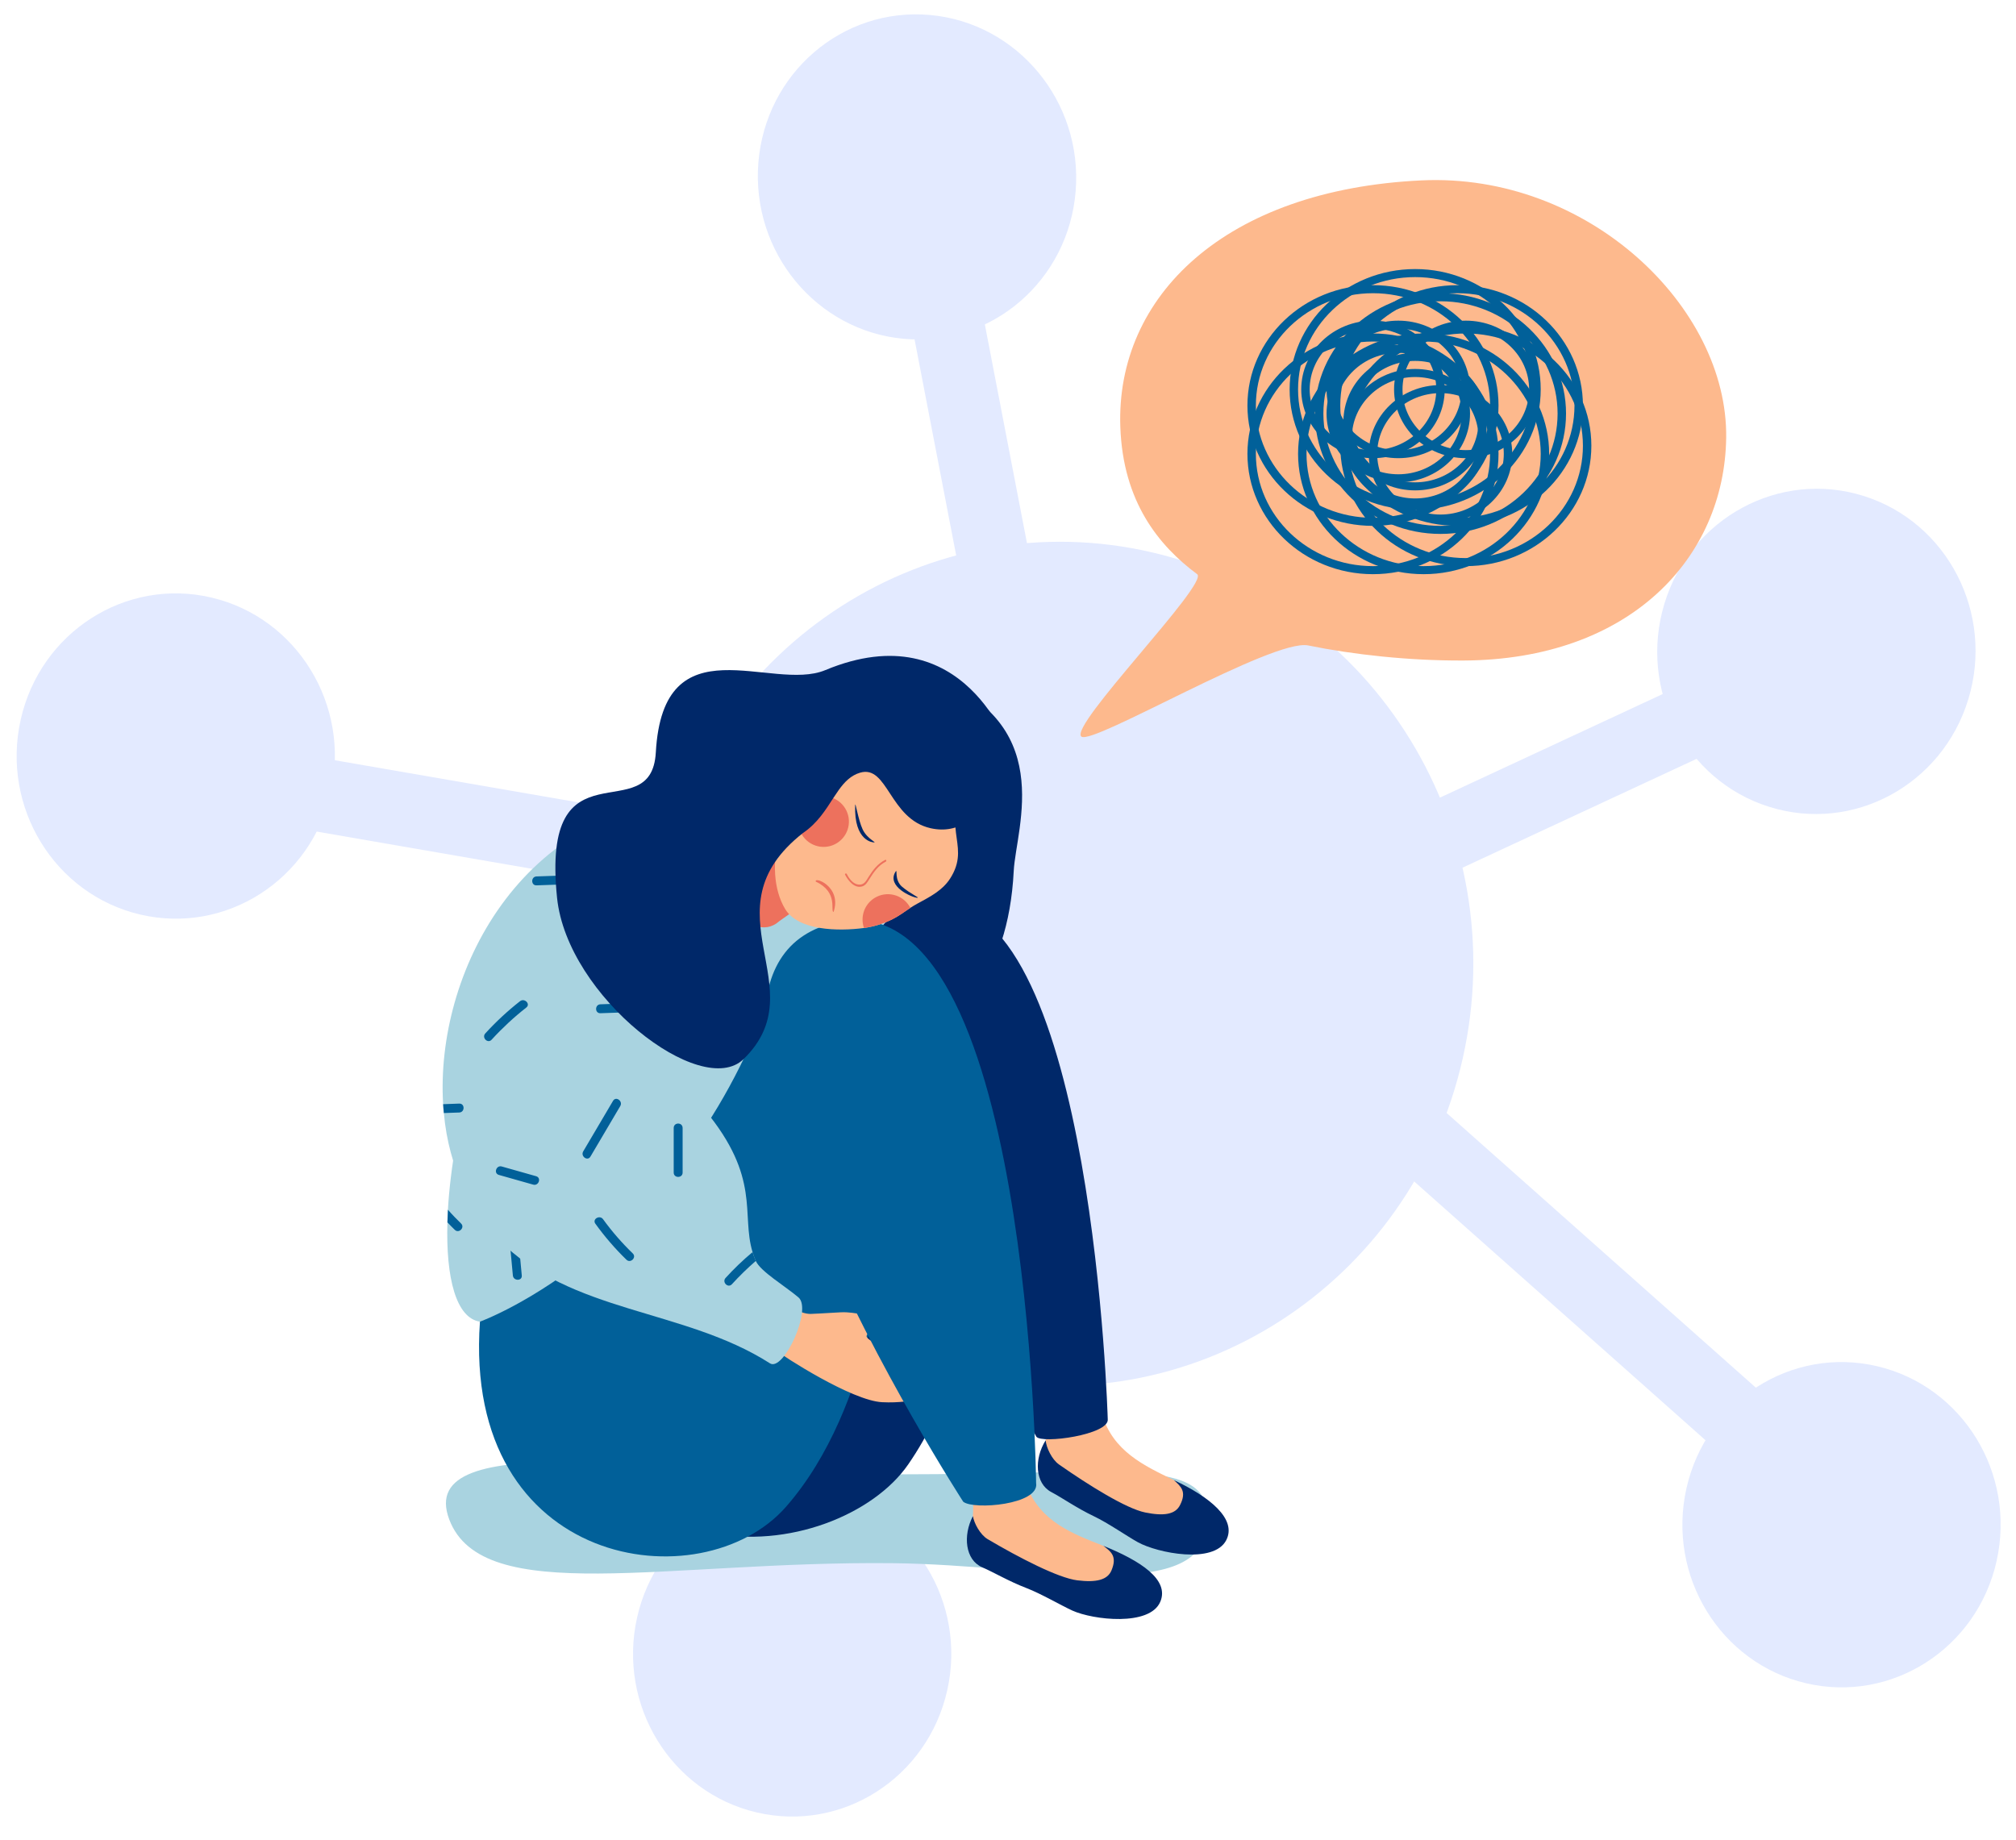 <?xml version="1.0" encoding="utf-8"?>
<!-- Generator: Adobe Illustrator 15.1.0, SVG Export Plug-In . SVG Version: 6.00 Build 0)  -->
<!DOCTYPE svg PUBLIC "-//W3C//DTD SVG 1.1//EN" "http://www.w3.org/Graphics/SVG/1.1/DTD/svg11.dtd">
<svg version="1.1" id="Capa_1" xmlns="http://www.w3.org/2000/svg" xmlns:xlink="http://www.w3.org/1999/xlink" x="0px" y="0px"
	 width="484.999px" height="442.702px" viewBox="0 0 484.999 442.702" enable-background="new 0 0 484.999 442.702"
	 xml:space="preserve">
<g>
	<path fill="#E3EAFF" d="M351.914,254.578c-12.263,54.643-65.538,88.778-118.993,76.243
		c-53.457-12.536-86.852-66.992-74.589-121.636c12.263-54.644,65.538-88.78,118.994-76.244
		C330.782,145.476,364.174,199.935,351.914,254.578"/>
	<path fill="#E3EAFF" d="M258.777,45.979c-1.716,21.518-20.194,37.433-41.274,35.547c-21.079-1.883-36.777-20.856-35.06-42.373
		c1.716-21.518,20.196-37.434,41.276-35.548C244.798,5.49,260.496,24.46,258.777,45.979"/>
	<path fill="#E3EAFF" d="M473.532,168.229c-6.283,20.65-27.74,32.245-47.928,25.891c-20.188-6.352-31.463-28.243-25.18-48.896
		c6.282-20.654,27.74-32.245,47.927-25.893C468.54,125.685,479.814,147.577,473.532,168.229"/>
	<path fill="#E3EAFF" d="M480.331,375.596c-4.726,21.06-25.262,34.221-45.865,29.39c-20.607-4.832-33.477-25.825-28.751-46.886
		c4.726-21.062,25.261-34.221,45.866-29.389S485.059,354.534,480.331,375.596"/>
	<path fill="#E3EAFF" d="M227.885,406.681c-4.728,21.062-25.263,34.219-45.867,29.388c-20.605-4.831-33.477-25.824-28.751-46.884
		c4.727-21.062,25.262-34.222,45.868-29.389C219.739,364.627,232.61,385.619,227.885,406.681"/>
	<path fill="#E3EAFF" d="M79.595,190.651c-4.728,21.062-25.262,34.221-45.867,29.39S0.25,194.218,4.978,173.156
		c4.726-21.062,25.262-34.221,45.866-29.389C71.449,148.6,84.321,169.591,79.595,190.651"/>
	<path fill="#E3EAFF" d="M249.593,189.504L249.593,189.504c-4.685,0.912-9.23-2.232-10.152-7.021L211.741,38.67
		c-0.922-4.79,2.129-9.414,6.812-10.326c4.685-0.913,9.23,2.23,10.153,7.02l27.698,143.812
		C257.327,183.967,254.277,188.592,249.593,189.504"/>
	<path fill="#E3EAFF" d="M190.395,398.013L190.395,398.013c-4.464-1.726-6.71-6.825-5.021-11.389l50.764-136.963
		c1.691-4.562,6.681-6.859,11.146-5.13c4.46,1.729,6.708,6.826,5.019,11.391l-50.764,136.962
		C199.846,397.446,194.856,399.743,190.395,398.013"/>
	<path fill="#E3EAFF" d="M290.806,227.461L290.806,227.461c-1.967-4.438-0.03-9.678,4.317-11.699l130.591-60.731
		c4.35-2.024,9.468-0.064,11.434,4.373c1.967,4.439,0.034,9.679-4.318,11.701l-130.588,60.731
		C297.89,233.857,292.772,231.899,290.806,227.461"/>
	<path fill="#E3EAFF" d="M424.454,347.392L424.454,347.392c-3.129,3.684-8.585,4.073-12.188,0.873l-108.147-96.074
		c-3.604-3.202-3.984-8.781-0.856-12.462c3.132-3.682,8.591-4.075,12.193-0.873l108.147,96.075
		C427.205,338.129,427.588,343.709,424.454,347.392"/>
	<path fill="#E3EAFF" d="M199.436,212.447L199.436,212.447c-0.796,4.81-5.256,8.05-9.963,7.235L48.2,195.234
		c-4.703-0.815-7.872-5.375-7.077-10.186c0.798-4.809,5.258-8.048,9.963-7.233l141.273,24.449
		C197.065,203.079,200.234,207.639,199.436,212.447"/>
	<path fill="#A9D3E0" d="M290.62,365.512c0,21.306-39.836,10.963-75.876,10.591c-54.479-0.562-98.593,10.694-106.651-10.476
		c-8.628-22.669,53.053-10.899,107.534-10.899C270.109,354.728,290.62,350.231,290.62,365.512"/>
	<path fill="#FDB98D" d="M246.978,357.414c3.308,8.753,11.103,11.623,18.475,14.517c2.702,1.06,17.651,15.068-4.44,10.675
		c-3.876-0.771-17.05-3.838-23.145-6.654c-6.181-2.854-2.897-12.131-3.976-15.731C233.892,360.219,242.108,344.534,246.978,357.414"
		/>
	<path fill="#002869" d="M265.452,371.93c8.875,3.588,15.944,8.131,13.685,13.456c-2.54,5.987-16.203,4.371-21.149,2.123
		c-2.674-1.217-7.477-4.041-11.049-5.415c-4.291-1.65-7.765-3.746-10.674-5.012c-4.039-1.761-4.669-7.601-2.212-12.296
		c0.29,1.733,1.76,4.484,3.566,5.549c7.59,4.473,16.949,9.325,21.551,9.898c4.602,0.572,7.26-0.111,8.214-2.365
		C268.846,374.407,267.235,373.311,265.452,371.93"/>
	<path fill="#FDB98D" d="M265.102,340.202c2.617,8.982,10.167,12.45,17.291,15.904c2.613,1.27,16.427,16.396-5.256,10.3
		c-3.803-1.069-16.698-5.15-22.556-8.43c-5.941-3.327-2.062-12.348-2.855-16.021C251.726,341.955,261.247,326.982,265.102,340.202"
		/>
	<path fill="#002869" d="M282.393,356.108c8.493,3.973,15.266,9.345,12.6,14.479c-2.997,5.772-16.493,3.101-21.25,0.475
		c-2.571-1.42-7.141-4.608-10.596-6.257c-4.148-1.979-7.449-4.337-10.254-5.827c-3.889-2.066-4.152-7.944-1.338-12.435
		c0.155,1.751,1.495,4.613,3.214,5.814c7.219,5.049,16.174,10.615,20.718,11.543c4.543,0.93,7.246,0.453,8.37-1.72
		C285.586,358.84,284.064,357.624,282.393,356.108"/>
	<path fill="#002869" d="M188.51,220.9c3.865,39.116,52.751,40.682,55.367-11.341c0.525-10.463,10.96-36.503-21.41-47.288
		C208.03,157.464,188.51,220.9,188.51,220.9"/>
	<path fill="#A9D3E0" d="M214.55,254.622c-8.996,51.313-15.137,110.107-52.474,110.167c-37.337,0.06-41.367-46.021-46.616-46.794
		c-5.68-0.848-8.224-10.363-7.822-23.896c0.03-0.982,0.06-2.007,0.119-3.033c2.35-40.37,28.654-110.776,74.363-101.23
		C218.654,197.463,223.353,204.437,214.55,254.622"/>
	<path fill="#002869" d="M134.014,311.276c0,0,61.5-18.949,82.18-84.515c8.339-26.432,22.416,26.072,18.79,72.944
		c-1.604,20.718-6.747,38.524-16.482,52.623C201.749,376.589,136.088,385.45,134.014,311.276"/>
	<path fill="#002869" d="M249.314,345.655c0,0-73.71-129.716-23.195-128.364c36.94,0.987,40.377,124.156,40.377,124.156
		C266.965,345.187,250.483,347.467,249.314,345.655"/>
	<path fill="#016099" d="M115.464,317.994c0,0,50.92-18.353,71.6-83.917c0,0,26.12,0.508,26.164,58.302
		c0.004,5.283-2.936,45.941-24.115,70.138C168.901,385.61,111.243,377.561,115.464,317.994"/>
	<path fill="#FDB98D" d="M220.566,328.096c2.487-0.464,6.73-1.575,7.055-2.703c0.527-1.829-8.412,0.775-12.068-0.104
		c-2.684-0.643-6.98-2.889-7.089-3.768c0.398-2.668,9.067-2.708,10.546-4.534c0.889-1.1-1.57-1.859-6.451-0.887
		c-4.427,0.883-6.261-0.499-10.194-0.362c-1.475,0.051-4.353,0.279-7.293,0.39c-2.352,0.091-6.259-2.29-6.259-2.29l-2.177,11.022
		c1.78,1.462,18.297,12.142,25.57,12.511c8.169,0.415,13.692-2.141,14.642-3.392c0.475-0.622-2.058-0.891-3.363-0.765
		c2.58-0.714,5.275-1.415,5.817-2.195c0.699-1.011-4.189-0.686-8.024-0.011c3.596-0.872,8.208-1.892,8.827-2.936
		C231.19,326.237,224.23,327.567,220.566,328.096"/>
	<path fill="#016099" d="M231.729,361.317c0,0-83.385-128.637-30.022-139.513c46.052-9.387,47.557,135.024,47.557,135.024
		C250.14,362.024,234.209,363.353,231.729,361.317"/>
	<path fill="#016099" d="M122.073,292.824c0.437,4.687,0.875,9.374,1.312,14.06c0.126,1.362,2.273,1.376,2.144,0
		c-0.437-4.686-0.874-9.373-1.31-14.06C124.091,291.458,121.945,291.448,122.073,292.824"/>
	<path fill="#A9D3E0" d="M185.234,328.023c-20.683-13.239-47.969-11.955-65.274-29.8c-6.351-6.548-11.989-16.974-13.18-30.423
		c-0.079-0.7-0.126-1.414-0.174-2.129c-1.906-31.25,18.483-72.113,62.833-73.996l7.559,37.378
		c7.257,14.228-14.307,29.726-7.464,37.967c13.624,16.418,8.718,25.059,11.513,34.236c0.207,0.698,0.46,1.412,0.778,2.127
		c1.127,2.541,7.048,6.033,10.271,8.78C195.443,315.015,188.507,330.117,185.234,328.023"/>
	<path fill="#ED715D" d="M199.367,191.678l-23.959,13.982c-6.053,6.195,4.847,22.491,12.107,15.944l10.392-7.346L199.367,191.678z"
		/>
	<path fill="#016099" d="M129.075,213.017c3.292-0.114,6.585-0.227,9.878-0.342c1.376-0.047,1.381-2.194,0-2.145
		c-3.293,0.114-6.587,0.227-9.878,0.341C127.697,210.92,127.691,213.064,129.075,213.017"/>
	<path fill="#016099" d="M144.444,243.783c3.292-0.115,6.585-0.229,9.878-0.343c1.376-0.048,1.383-2.191,0-2.144
		c-3.293,0.112-6.587,0.227-9.878,0.34C143.067,241.686,143.061,243.83,144.444,243.783"/>
	<path fill="#016099" d="M147.483,264.862c-2.392,4.054-4.783,8.108-7.176,12.162c-0.696,1.178,1.035,2.445,1.738,1.257
		c2.391-4.056,4.784-8.109,7.176-12.164C149.918,264.94,148.186,263.67,147.483,264.862"/>
	<path fill="#FDB98D" d="M219.006,218.432c-1.508,1.006-2.828,2.013-4.427,2.799c-2.08,1.02-4.369,1.735-6.72,2.046
		c-6.246,0.826-15.873,0.645-18.997-4.609c-5.526-9.286-1.78-27.474,12.783-33.703c12.709-5.437,36.783-5.67,31.777,1.981
		c-7.766,11.874,0.054,15.86-4.434,23.751c-0.94,1.653-2.281,3.444-6.433,5.705C221.223,217.128,220.045,217.739,219.006,218.432"/>
	<path fill="#ED715D" d="M201.326,202.866c-2.866,1.76-6.615,0.864-8.376-2.002c-1.762-2.865-0.864-6.615,2.001-8.375
		s6.615-0.864,8.376,2.001C205.088,197.354,204.191,201.105,201.326,202.866"/>
	<path fill="#ED715D" d="M214.579,221.231c-2.08,1.018-4.374,1.705-6.72,2.046c-0.941-2.654,0.056-5.697,2.553-7.232
		c2.866-1.76,6.614-0.865,8.376,2.001c0.08,0.131,0.148,0.258,0.218,0.385C217.498,219.438,216.179,220.446,214.579,221.231"/>
	<path fill="#002869" d="M210.154,202.672c0,0-4.738-0.137-4.423-8.945c0.04-1.102,0.704,3.464,1.793,5.807
		C208.647,201.948,211.238,202.819,210.154,202.672"/>
	<path fill="#002869" d="M220.662,216.005c-1.169-0.036-7.461-2.704-5.227-6.261c0.587-0.933-0.392,1.917,1.571,3.598
		C219.029,215.074,221.41,216.026,220.662,216.005"/>
	<path fill="#ED715D" d="M203.306,210.45c0.725,1.432,2.268,3.388,4.121,2.82c0.815-0.25,1.223-0.966,1.655-1.649
		c1.103-1.741,2.126-3.323,4.021-4.321c0.249-0.13,0.091-0.541-0.16-0.41c-1.81,0.953-2.905,2.38-3.979,4.086
		c-0.628,1-1.101,2.039-2.511,1.847c-1.276-0.174-2.194-1.46-2.737-2.534C203.588,210.038,203.178,210.197,203.306,210.45"/>
	<path fill="#002869" d="M243.088,180.778c0,0-10.839-33.579-44.565-19.537c-12.895,5.369-38.971-11.937-40.75,19.786
		c-1.072,19.128-27.73-3.695-23.76,34.979c2.449,23.85,34.741,48.658,44.857,38.825c17.675-17.186-9.573-35.619,14.29-54.4
		c3.54-2.381,5.523-5.674,7.399-8.555c0.397-0.582,0.8-1.176,1.209-1.782c1.407-1.958,2.93-3.535,5.163-4.188
		c6.651-1.941,7.039,11.134,16.956,13.366C237.842,202.413,243.088,180.778,243.088,180.778"/>
	<path fill="#ED715D" d="M200.529,219.433c-0.848-0.249,1.229-4.756-4.263-7.311C195.713,210.801,202.628,213.238,200.529,219.433"
		/>
	<path fill="#016099" d="M143.231,294.431c2.242,3.102,4.727,5.997,7.476,8.659c0.992,0.961,2.51-0.553,1.517-1.518
		c-2.616-2.534-5.006-5.271-7.141-8.223C144.282,292.242,142.42,293.31,143.231,294.431"/>
	<path fill="#016099" d="M109.409,295.899c-0.609-0.595-1.204-1.19-1.77-1.8c0.03-0.982,0.06-2.007,0.119-3.033
		c0.997,1.146,2.068,2.244,3.167,3.316C111.906,295.348,110.39,296.866,109.409,295.899"/>
	<path fill="#016099" d="M162.075,271.401v10.724c0,1.384,2.146,1.385,2.146,0v-10.724
		C164.222,269.971,162.075,269.971,162.075,271.401C162.075,271.401,162.075,269.971,162.075,271.401"/>
	<path fill="#016099" d="M128.975,282.997c-2.754-0.78-5.507-1.558-8.261-2.338c-1.323-0.375-2.028,1.652-0.697,2.028
		c2.753,0.778,5.507,1.559,8.262,2.338C129.602,285.4,130.306,283.373,128.975,282.997"/>
	<path fill="#016099" d="M118.27,250.156c2.57-2.811,5.352-5.395,8.349-7.746c1.084-0.851-0.443-2.359-1.517-1.516
		c-2.998,2.351-5.779,4.934-8.349,7.746C115.824,249.657,117.335,251.178,118.27,250.156"/>
	<path fill="#016099" d="M181.825,303.384c-2.017,1.747-3.938,3.621-5.749,5.606c-0.936,1.015-2.444-0.493-1.523-1.511
		c2.032-2.238,4.191-4.303,6.494-6.223C181.254,301.956,181.507,302.669,181.825,303.384"/>
	<path fill="#016099" d="M110.48,267.672c-1.239,0.048-2.461,0.078-3.7,0.127c-0.08-0.699-0.128-1.413-0.175-2.129
		c1.303-0.062,2.589-0.095,3.875-0.143C111.878,265.48,111.862,267.625,110.48,267.672"/>
	<path fill="#FDB98D" d="M269.522,102.728c-1.118-31.461,25.214-57.102,72.467-59.326c40.002-1.884,73.707,30.438,73.287,61.917
		c-0.387,28.955-23.206,53.444-63.253,53.604c-13.095,0.052-26.395-1.401-37.31-3.626c-8.472-1.728-51.818,24.035-54.552,21.934
		c-3.186-2.449,30.79-36.89,27.843-39.079C278.724,131.253,270.161,120.711,269.522,102.728"/>
	<path fill="#016099" d="M342.485,138.149c-16.653,0-30.202-12.99-30.202-28.957c0-15.966,13.549-28.956,30.202-28.956
		c16.654,0,30.204,12.99,30.204,28.956C372.689,125.16,359.14,138.149,342.485,138.149 M342.485,82.173
		c-15.534,0-28.171,12.121-28.171,27.019s12.637,27.019,28.171,27.019c15.537,0,28.174-12.121,28.174-27.019
		S358.022,82.173,342.485,82.173"/>
	<path fill="#016099" d="M340.455,122.649c-16.653,0-30.203-12.99-30.203-28.957s13.55-28.957,30.203-28.957
		c16.655,0,30.202,12.99,30.202,28.957S357.11,122.649,340.455,122.649 M340.455,66.673c-15.534,0-28.173,12.122-28.173,27.02
		c0,14.897,12.639,27.019,28.173,27.019s28.173-12.122,28.173-27.019C368.628,78.795,355.989,66.673,340.455,66.673"/>
	<path fill="#016099" d="M352.639,136.211c-16.653,0-30.203-12.99-30.203-28.956c0-15.967,13.55-28.957,30.203-28.957
		c16.652,0,30.202,12.99,30.202,28.957C382.841,123.222,369.291,136.211,352.639,136.211 M352.639,80.236
		c-15.535,0-28.174,12.122-28.174,27.02c0,14.897,12.639,27.02,28.174,27.02c15.533,0,28.172-12.123,28.172-27.02
		C380.811,92.358,368.172,80.236,352.639,80.236"/>
	<path fill="#016099" d="M350.607,126.524c-16.653,0-30.202-12.99-30.202-28.957s13.549-28.957,30.202-28.957
		s30.203,12.99,30.203,28.957S367.261,126.524,350.607,126.524 M350.607,70.548c-15.533,0-28.172,12.122-28.172,27.02
		c0,14.897,12.639,27.019,28.172,27.019c15.534,0,28.174-12.122,28.174-27.019C378.781,82.67,366.142,70.548,350.607,70.548"/>
	<path fill="#016099" d="M330.302,126.524c-16.652,0-30.201-12.99-30.201-28.957s13.549-28.957,30.201-28.957
		c16.655,0,30.205,12.99,30.205,28.957S346.957,126.524,330.302,126.524 M330.302,70.548c-15.532,0-28.171,12.122-28.171,27.02
		c0,14.897,12.639,27.019,28.171,27.019c15.537,0,28.175-12.122,28.175-27.019C358.477,82.67,345.839,70.548,330.302,70.548"/>
	<path fill="#016099" d="M346.547,128.462c-16.653,0-30.203-12.99-30.203-28.957c0-15.967,13.55-28.957,30.203-28.957
		c16.654,0,30.202,12.99,30.202,28.957C376.749,115.472,363.201,128.462,346.547,128.462 M346.547,72.486
		c-15.534,0-28.173,12.122-28.173,27.02c0,14.897,12.639,27.02,28.173,27.02c15.535,0,28.171-12.123,28.171-27.02
		C374.718,84.607,362.082,72.486,346.547,72.486"/>
	<path fill="#016099" d="M330.302,138.149c-16.652,0-30.201-12.99-30.201-28.957c0-15.966,13.549-28.956,30.201-28.956
		c16.655,0,30.205,12.99,30.205,28.956C360.507,125.16,346.957,138.149,330.302,138.149 M330.302,82.173
		c-15.532,0-28.171,12.121-28.171,27.019s12.639,27.019,28.171,27.019c15.537,0,28.175-12.121,28.175-27.019
		S345.839,82.173,330.302,82.173"/>
	<path fill="#016099" d="M340.455,117.987c-9.516,0-17.26-7.421-17.26-16.545c0-9.122,7.744-16.543,17.26-16.543
		s17.259,7.421,17.259,16.543C357.714,110.566,349.971,117.987,340.455,117.987 M340.455,86.836
		c-8.397,0-15.228,6.553-15.228,14.606c0,8.057,6.83,14.608,15.228,14.608s15.229-6.551,15.229-14.608
		C355.685,93.389,348.853,86.836,340.455,86.836"/>
	<path fill="#016099" d="M352.639,110.237c-9.517,0-17.26-7.421-17.26-16.543c0-9.124,7.743-16.545,17.26-16.545
		c9.515,0,17.259,7.421,17.259,16.545C369.897,102.816,362.153,110.237,352.639,110.237 M352.639,79.085
		c-8.397,0-15.228,6.554-15.228,14.608s6.83,14.605,15.228,14.605c8.396,0,15.227-6.551,15.227-14.605
		S361.035,79.085,352.639,79.085"/>
	<path fill="#016099" d="M336.394,110.237c-9.516,0-17.258-7.421-17.258-16.543c0-9.124,7.742-16.545,17.258-16.545
		c9.518,0,17.26,7.421,17.26,16.545C353.653,102.816,345.911,110.237,336.394,110.237 M336.394,79.085
		c-8.396,0-15.228,6.554-15.228,14.608s6.832,14.605,15.228,14.605c8.397,0,15.229-6.551,15.229-14.605
		S344.791,79.085,336.394,79.085"/>
	<path fill="#016099" d="M330.302,110.237c-9.515,0-17.257-7.421-17.257-16.543c0-9.124,7.742-16.545,17.257-16.545
		c9.518,0,17.26,7.421,17.26,16.545C347.562,102.816,339.819,110.237,330.302,110.237 M330.302,79.085
		c-8.396,0-15.227,6.554-15.227,14.608s6.831,14.605,15.227,14.605c8.398,0,15.229-6.551,15.229-14.605S338.7,79.085,330.302,79.085
		"/>
	<path fill="#016099" d="M336.394,116.05c-9.516,0-17.258-7.421-17.258-16.543c0-9.125,7.742-16.546,17.258-16.546
		c9.518,0,17.26,7.421,17.26,16.546C353.653,108.628,345.911,116.05,336.394,116.05 M336.394,84.898
		c-8.396,0-15.228,6.553-15.228,14.608s6.832,14.606,15.228,14.606c8.397,0,15.229-6.551,15.229-14.606
		S344.791,84.898,336.394,84.898"/>
	<path fill="#016099" d="M340.455,121.862c-9.516,0-17.26-7.421-17.26-16.543c0-9.124,7.744-16.545,17.26-16.545
		s17.259,7.421,17.259,16.545C357.714,114.441,349.971,121.862,340.455,121.862 M340.455,90.711
		c-8.397,0-15.228,6.552-15.228,14.608c0,8.055,6.83,14.606,15.228,14.606s15.229-6.551,15.229-14.606
		C355.685,97.263,348.853,90.711,340.455,90.711"/>
	<path fill="#016099" d="M346.547,125.738c-9.517,0-17.26-7.422-17.26-16.543c0-9.125,7.743-16.545,17.26-16.545
		c9.516,0,17.259,7.421,17.259,16.545C363.806,118.316,356.062,125.738,346.547,125.738 M346.547,94.586
		c-8.397,0-15.228,6.554-15.228,14.608c0,8.053,6.83,14.605,15.228,14.605c8.396,0,15.229-6.553,15.229-14.605
		C361.775,101.14,354.943,94.586,346.547,94.586"/>
</g>
</svg>
